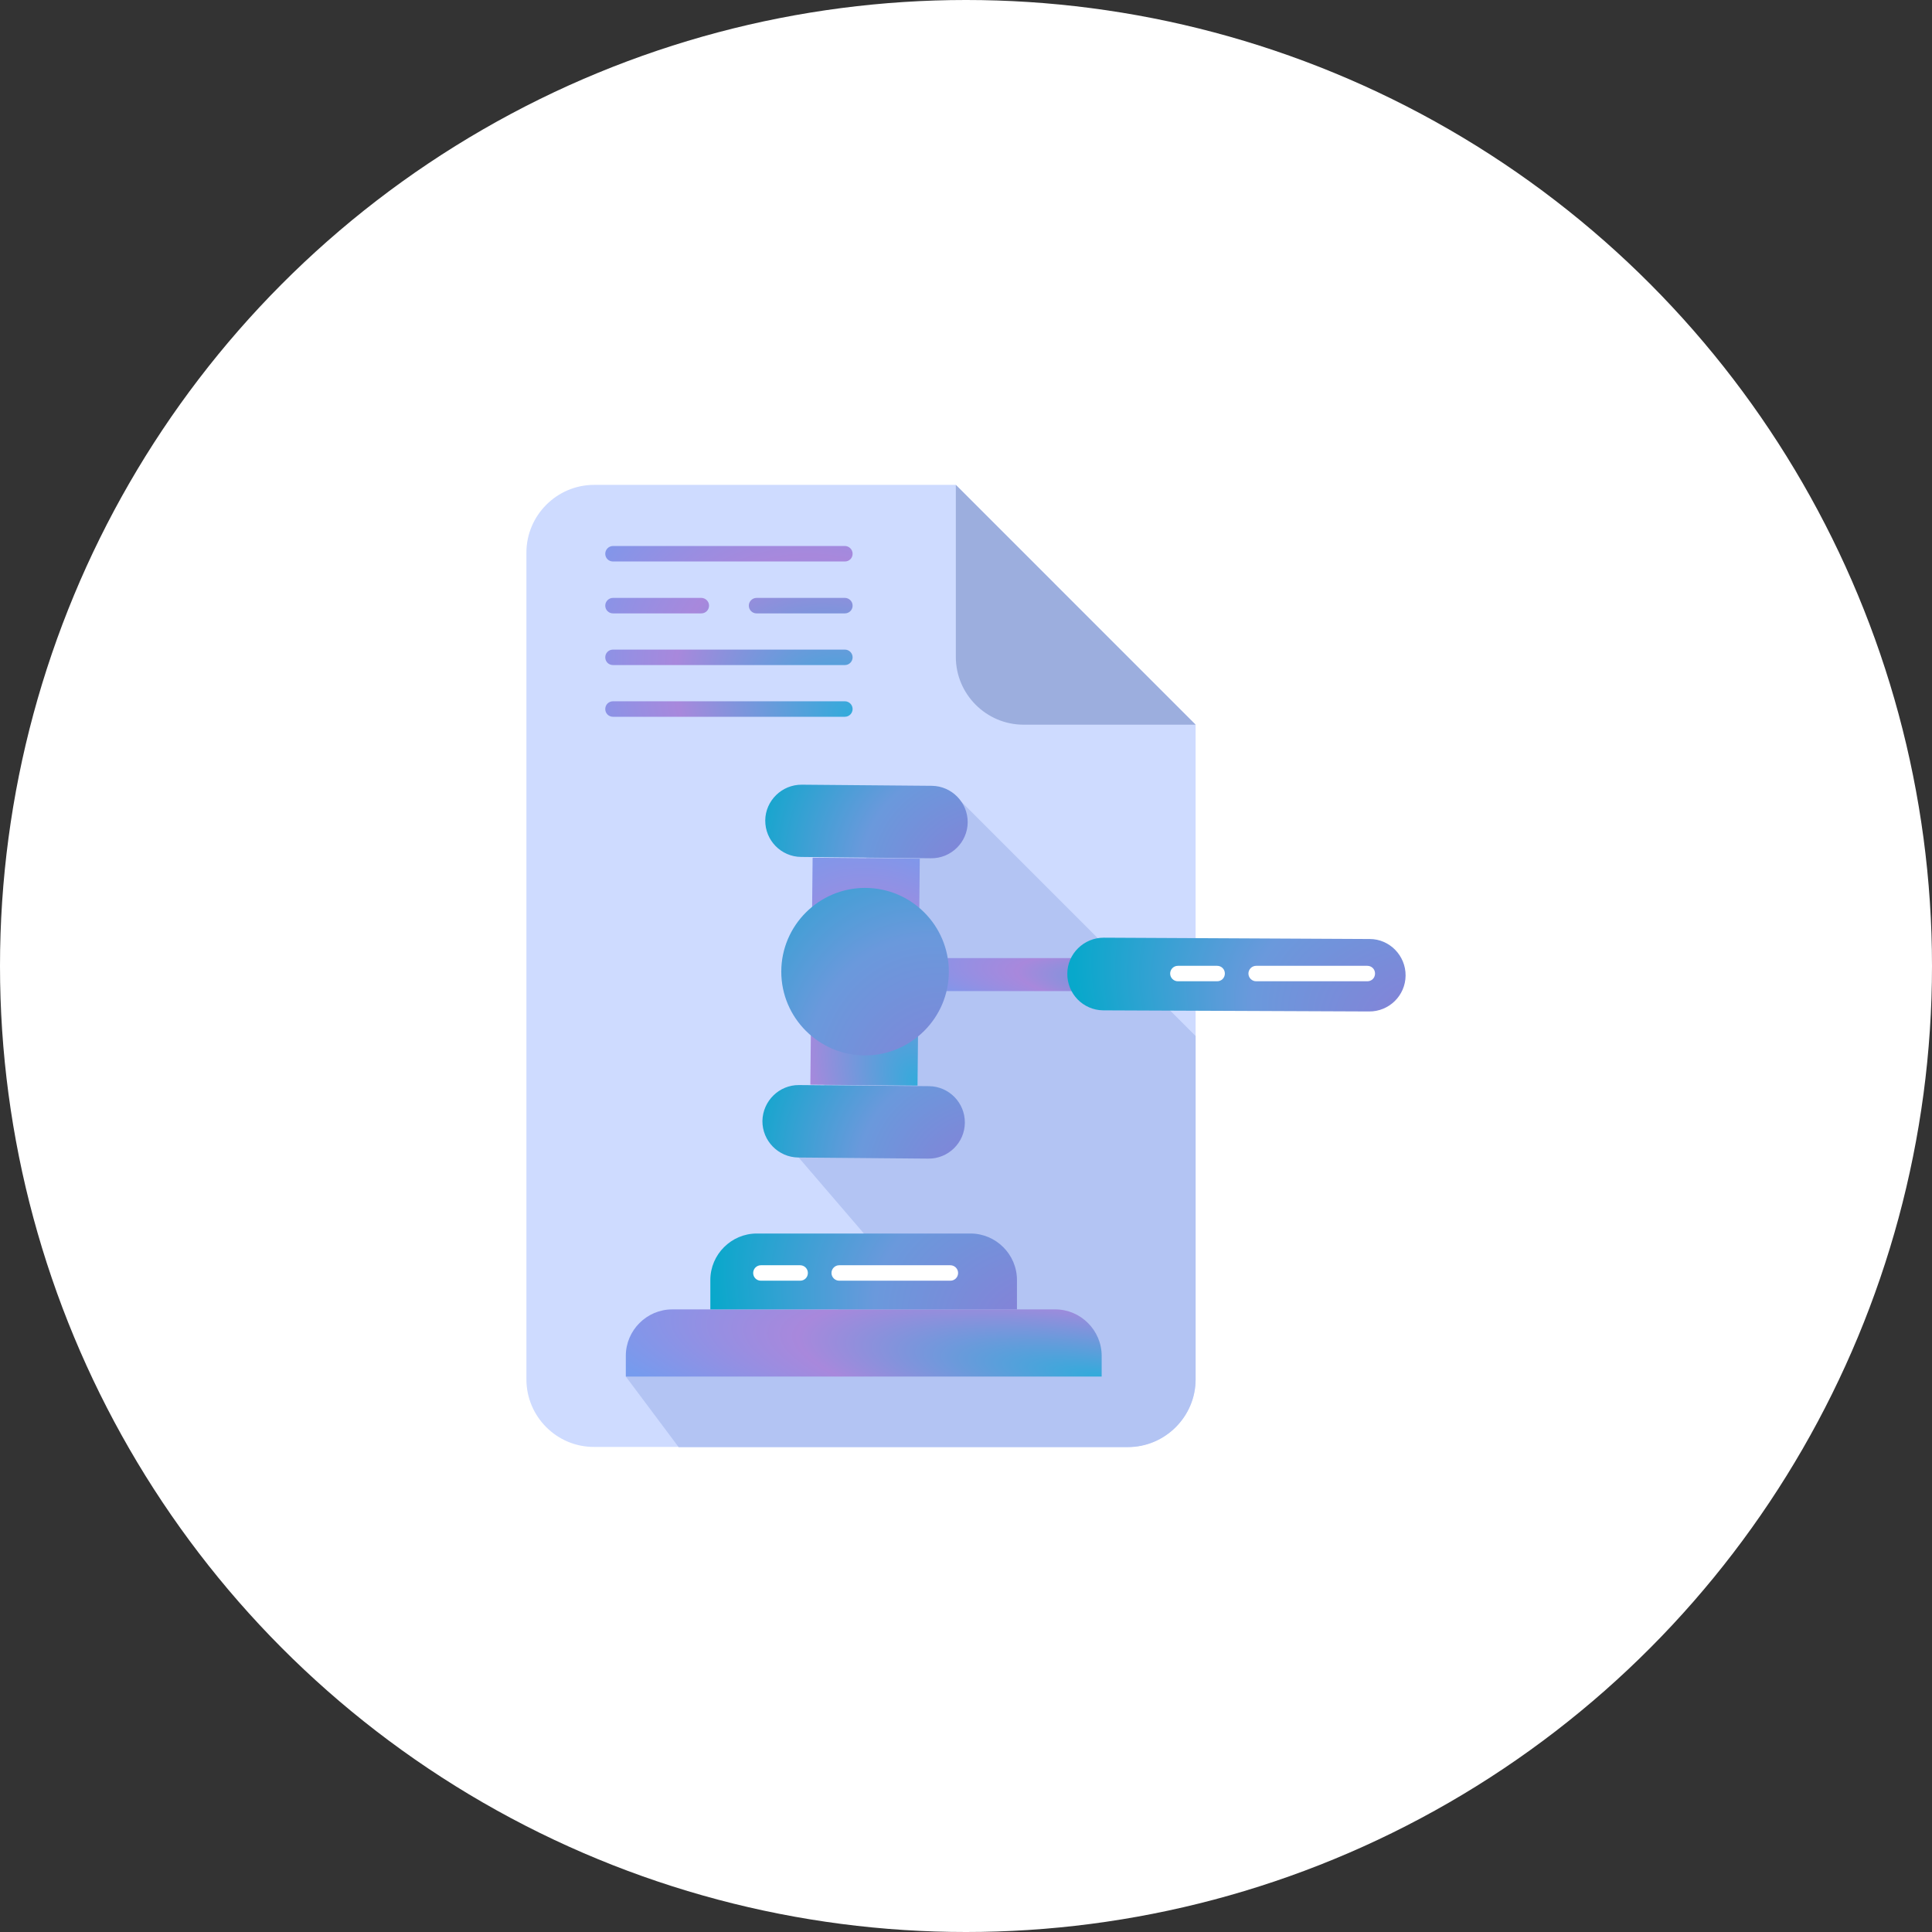 <svg xmlns="http://www.w3.org/2000/svg" width="64" height="64" viewBox="0 0 64 64" fill="none"><rect x="0" y="0" width="64" height="64" fill="#333333" stroke="none"/><circle cx="32" cy="32" r="32" fill="white"></circle><path fill-rule="evenodd" clip-rule="evenodd" d="M19.681 16.062H31.663L39.606 24.006V45.688C39.606 46.925 38.594 47.931 37.362 47.931H19.681C18.444 47.938 17.438 46.925 17.438 45.694V18.306C17.438 17.075 18.444 16.062 19.681 16.062Z" fill="#CEDBFF"></path><path fill-rule="evenodd" clip-rule="evenodd" d="M39.606 24.006H33.906C32.669 24.006 31.663 22.994 31.663 21.762V16.062L39.606 24.006Z" fill="#9CAEDE"></path><path d="M20.306 23.744C20.163 23.744 20.05 23.631 20.05 23.488C20.05 23.344 20.163 23.231 20.306 23.231H27.988C28.125 23.231 28.244 23.344 28.244 23.488C28.244 23.625 28.131 23.744 27.988 23.744H20.306ZM20.306 18.6C20.163 18.6 20.05 18.488 20.05 18.344C20.05 18.206 20.163 18.087 20.306 18.087H27.988C28.125 18.087 28.244 18.2 28.244 18.344C28.244 18.488 28.131 18.6 27.988 18.6H20.306ZM25.062 20.319C24.919 20.319 24.806 20.206 24.806 20.062C24.806 19.925 24.919 19.806 25.062 19.806H27.988C28.125 19.806 28.244 19.919 28.244 20.062C28.244 20.206 28.131 20.319 27.988 20.319H25.062ZM20.306 20.319C20.163 20.319 20.05 20.206 20.05 20.062C20.05 19.925 20.163 19.806 20.306 19.806H23.231C23.369 19.806 23.488 19.919 23.488 20.062C23.488 20.206 23.375 20.319 23.231 20.319H20.306ZM20.306 22.031C20.163 22.031 20.05 21.919 20.05 21.775C20.05 21.631 20.163 21.519 20.306 21.519H27.988C28.125 21.519 28.244 21.631 28.244 21.775C28.244 21.913 28.131 22.031 27.988 22.031H20.306Z" fill="url(#paint0_radial_4324_9038)"></path><path fill-rule="evenodd" clip-rule="evenodd" d="M39.606 34.319V45.694C39.606 46.931 38.594 47.938 37.362 47.938H22.481L20.731 45.6L27.569 43.956L28.613 40.856L26.45 38.337L28.656 32.188L28.694 28.413L31.844 26.556L39.606 34.319Z" fill="#B3C4F3"></path><path fill-rule="evenodd" clip-rule="evenodd" d="M30.012 31.738H40.169V32.831H30.012V31.738Z" fill="url(#paint1_radial_4324_9038)"></path><path fill-rule="evenodd" clip-rule="evenodd" d="M26.919 28.413L30.469 28.444L30.394 35.962L26.844 35.931L26.919 28.413Z" fill="url(#paint2_radial_4324_9038)"></path><path fill-rule="evenodd" clip-rule="evenodd" d="M26.562 25.994L30.869 26.031C31.525 26.038 32.062 26.581 32.056 27.244C32.05 27.9 31.506 28.438 30.844 28.431L26.537 28.387C25.875 28.381 25.344 27.837 25.35 27.175C25.356 26.525 25.9 25.988 26.562 25.994Z" fill="url(#paint3_radial_4324_9038)"></path><path fill-rule="evenodd" clip-rule="evenodd" d="M26.469 35.944L30.775 35.981C31.437 35.987 31.969 36.531 31.962 37.194C31.956 37.856 31.412 38.388 30.75 38.381L26.444 38.344C25.787 38.337 25.25 37.794 25.256 37.131C25.269 36.469 25.812 35.938 26.469 35.944Z" fill="url(#paint4_radial_4324_9038)"></path><path fill-rule="evenodd" clip-rule="evenodd" d="M22.269 43.375H34.956C35.8 43.375 36.494 44.069 36.494 44.913V45.6H20.731V44.913C20.731 44.069 21.425 43.375 22.269 43.375Z" fill="url(#paint5_radial_4324_9038)"></path><path fill-rule="evenodd" clip-rule="evenodd" d="M33.688 43.375V42.4C33.688 41.556 32.994 40.862 32.15 40.862H25.069C24.225 40.862 23.531 41.556 23.531 42.4V43.375H33.688Z" fill="url(#paint6_radial_4324_9038)"></path><path fill-rule="evenodd" clip-rule="evenodd" d="M28.656 34.962C30.181 34.962 31.431 33.719 31.431 32.188C31.431 30.656 30.187 29.413 28.656 29.413C27.131 29.413 25.881 30.656 25.881 32.188C25.881 33.719 27.131 34.962 28.656 34.962Z" fill="url(#paint7_radial_4324_9038)"></path><path fill-rule="evenodd" clip-rule="evenodd" d="M36.562 31.062L45.375 31.106C46.031 31.106 46.569 31.656 46.562 32.319C46.556 32.981 46.013 33.513 45.35 33.506L36.544 33.469C35.881 33.462 35.35 32.919 35.356 32.256C35.356 31.594 35.906 31.062 36.562 31.062Z" fill="url(#paint8_radial_4324_9038)"></path><path d="M41.612 32.506C41.475 32.506 41.356 32.394 41.356 32.25C41.356 32.112 41.469 31.994 41.612 31.994H45.294C45.438 31.994 45.55 32.106 45.55 32.25C45.55 32.394 45.438 32.506 45.294 32.506H41.612ZM39.019 32.506C38.881 32.506 38.763 32.394 38.763 32.25C38.763 32.112 38.875 31.994 39.019 31.994H40.319C40.462 31.994 40.575 32.106 40.575 32.25C40.575 32.394 40.462 32.506 40.319 32.506H39.019Z" fill="white"></path><path d="M27.8 42.425C27.663 42.425 27.544 42.312 27.544 42.169C27.544 42.031 27.656 41.913 27.8 41.913H31.481C31.619 41.913 31.738 42.025 31.738 42.169C31.738 42.312 31.625 42.425 31.481 42.425H27.8ZM25.206 42.425C25.062 42.425 24.95 42.312 24.95 42.169C24.95 42.031 25.062 41.913 25.206 41.913H26.506C26.644 41.913 26.762 42.025 26.762 42.169C26.762 42.312 26.65 42.425 26.506 42.425H25.206Z" fill="white"></path><defs><radialGradient id="paint0_radial_4324_9038" cx="0" cy="0" r="1" gradientUnits="userSpaceOnUse" gradientTransform="translate(28.244 23.744) rotate(-145.988) scale(11.096 8.448)"><stop stop-color="#31ABDB"></stop><stop offset="0.568" stop-color="#A888DC"></stop><stop offset="1" stop-color="#759BEE"></stop></radialGradient><radialGradient id="paint1_radial_4324_9038" cx="0" cy="0" r="1" gradientUnits="userSpaceOnUse" gradientTransform="translate(40.169 32.831) rotate(-173.99) scale(11.464 1.96)"><stop stop-color="#31ABDB"></stop><stop offset="0.568" stop-color="#A888DC"></stop><stop offset="1" stop-color="#759BEE"></stop></radialGradient><radialGradient id="paint2_radial_4324_9038" cx="0" cy="0" r="1" gradientUnits="userSpaceOnUse" gradientTransform="translate(30.469 35.962) rotate(-116.159) scale(9.23 5.998)"><stop stop-color="#31ABDB"></stop><stop offset="0.568" stop-color="#A888DC"></stop><stop offset="1" stop-color="#759BEE"></stop></radialGradient><radialGradient id="paint3_radial_4324_9038" cx="0" cy="0" r="1" gradientUnits="userSpaceOnUse" gradientTransform="translate(33.659 30.113) rotate(-144.396) scale(9.736 7.785)"><stop stop-color="#9375D5"></stop><stop offset="0.568" stop-color="#6A99DC"></stop><stop offset="1" stop-color="#08A8CB"></stop></radialGradient><radialGradient id="paint4_radial_4324_9038" cx="0" cy="0" r="1" gradientUnits="userSpaceOnUse" gradientTransform="translate(33.565 40.063) rotate(-144.396) scale(9.736 7.785)"><stop stop-color="#9375D5"></stop><stop offset="0.568" stop-color="#6A99DC"></stop><stop offset="1" stop-color="#08A8CB"></stop></radialGradient><radialGradient id="paint5_radial_4324_9038" cx="0" cy="0" r="1" gradientUnits="userSpaceOnUse" gradientTransform="translate(36.494 45.6) rotate(-172.144) scale(17.862 3.972)"><stop stop-color="#31ABDB"></stop><stop offset="0.568" stop-color="#A888DC"></stop><stop offset="1" stop-color="#759BEE"></stop></radialGradient><radialGradient id="paint6_radial_4324_9038" cx="0" cy="0" r="1" gradientUnits="userSpaceOnUse" gradientTransform="translate(36.115 45.109) rotate(-154.018) scale(13.336 8.872)"><stop stop-color="#9375D5"></stop><stop offset="0.568" stop-color="#6A99DC"></stop><stop offset="1" stop-color="#08A8CB"></stop></radialGradient><radialGradient id="paint7_radial_4324_9038" cx="0" cy="0" r="1" gradientUnits="userSpaceOnUse" gradientTransform="translate(32.758 38.792) rotate(-116.914) scale(14.473 9.868)"><stop stop-color="#9375D5"></stop><stop offset="0.568" stop-color="#6A99DC"></stop><stop offset="1" stop-color="#08A8CB"></stop></radialGradient><radialGradient id="paint8_radial_4324_9038" cx="0" cy="0" r="1" gradientUnits="userSpaceOnUse" gradientTransform="translate(49.241 35.193) rotate(-156.752) scale(14.396 8.82)"><stop stop-color="#9375D5"></stop><stop offset="0.568" stop-color="#6A99DC"></stop><stop offset="1" stop-color="#08A8CB"></stop></radialGradient></defs></svg>